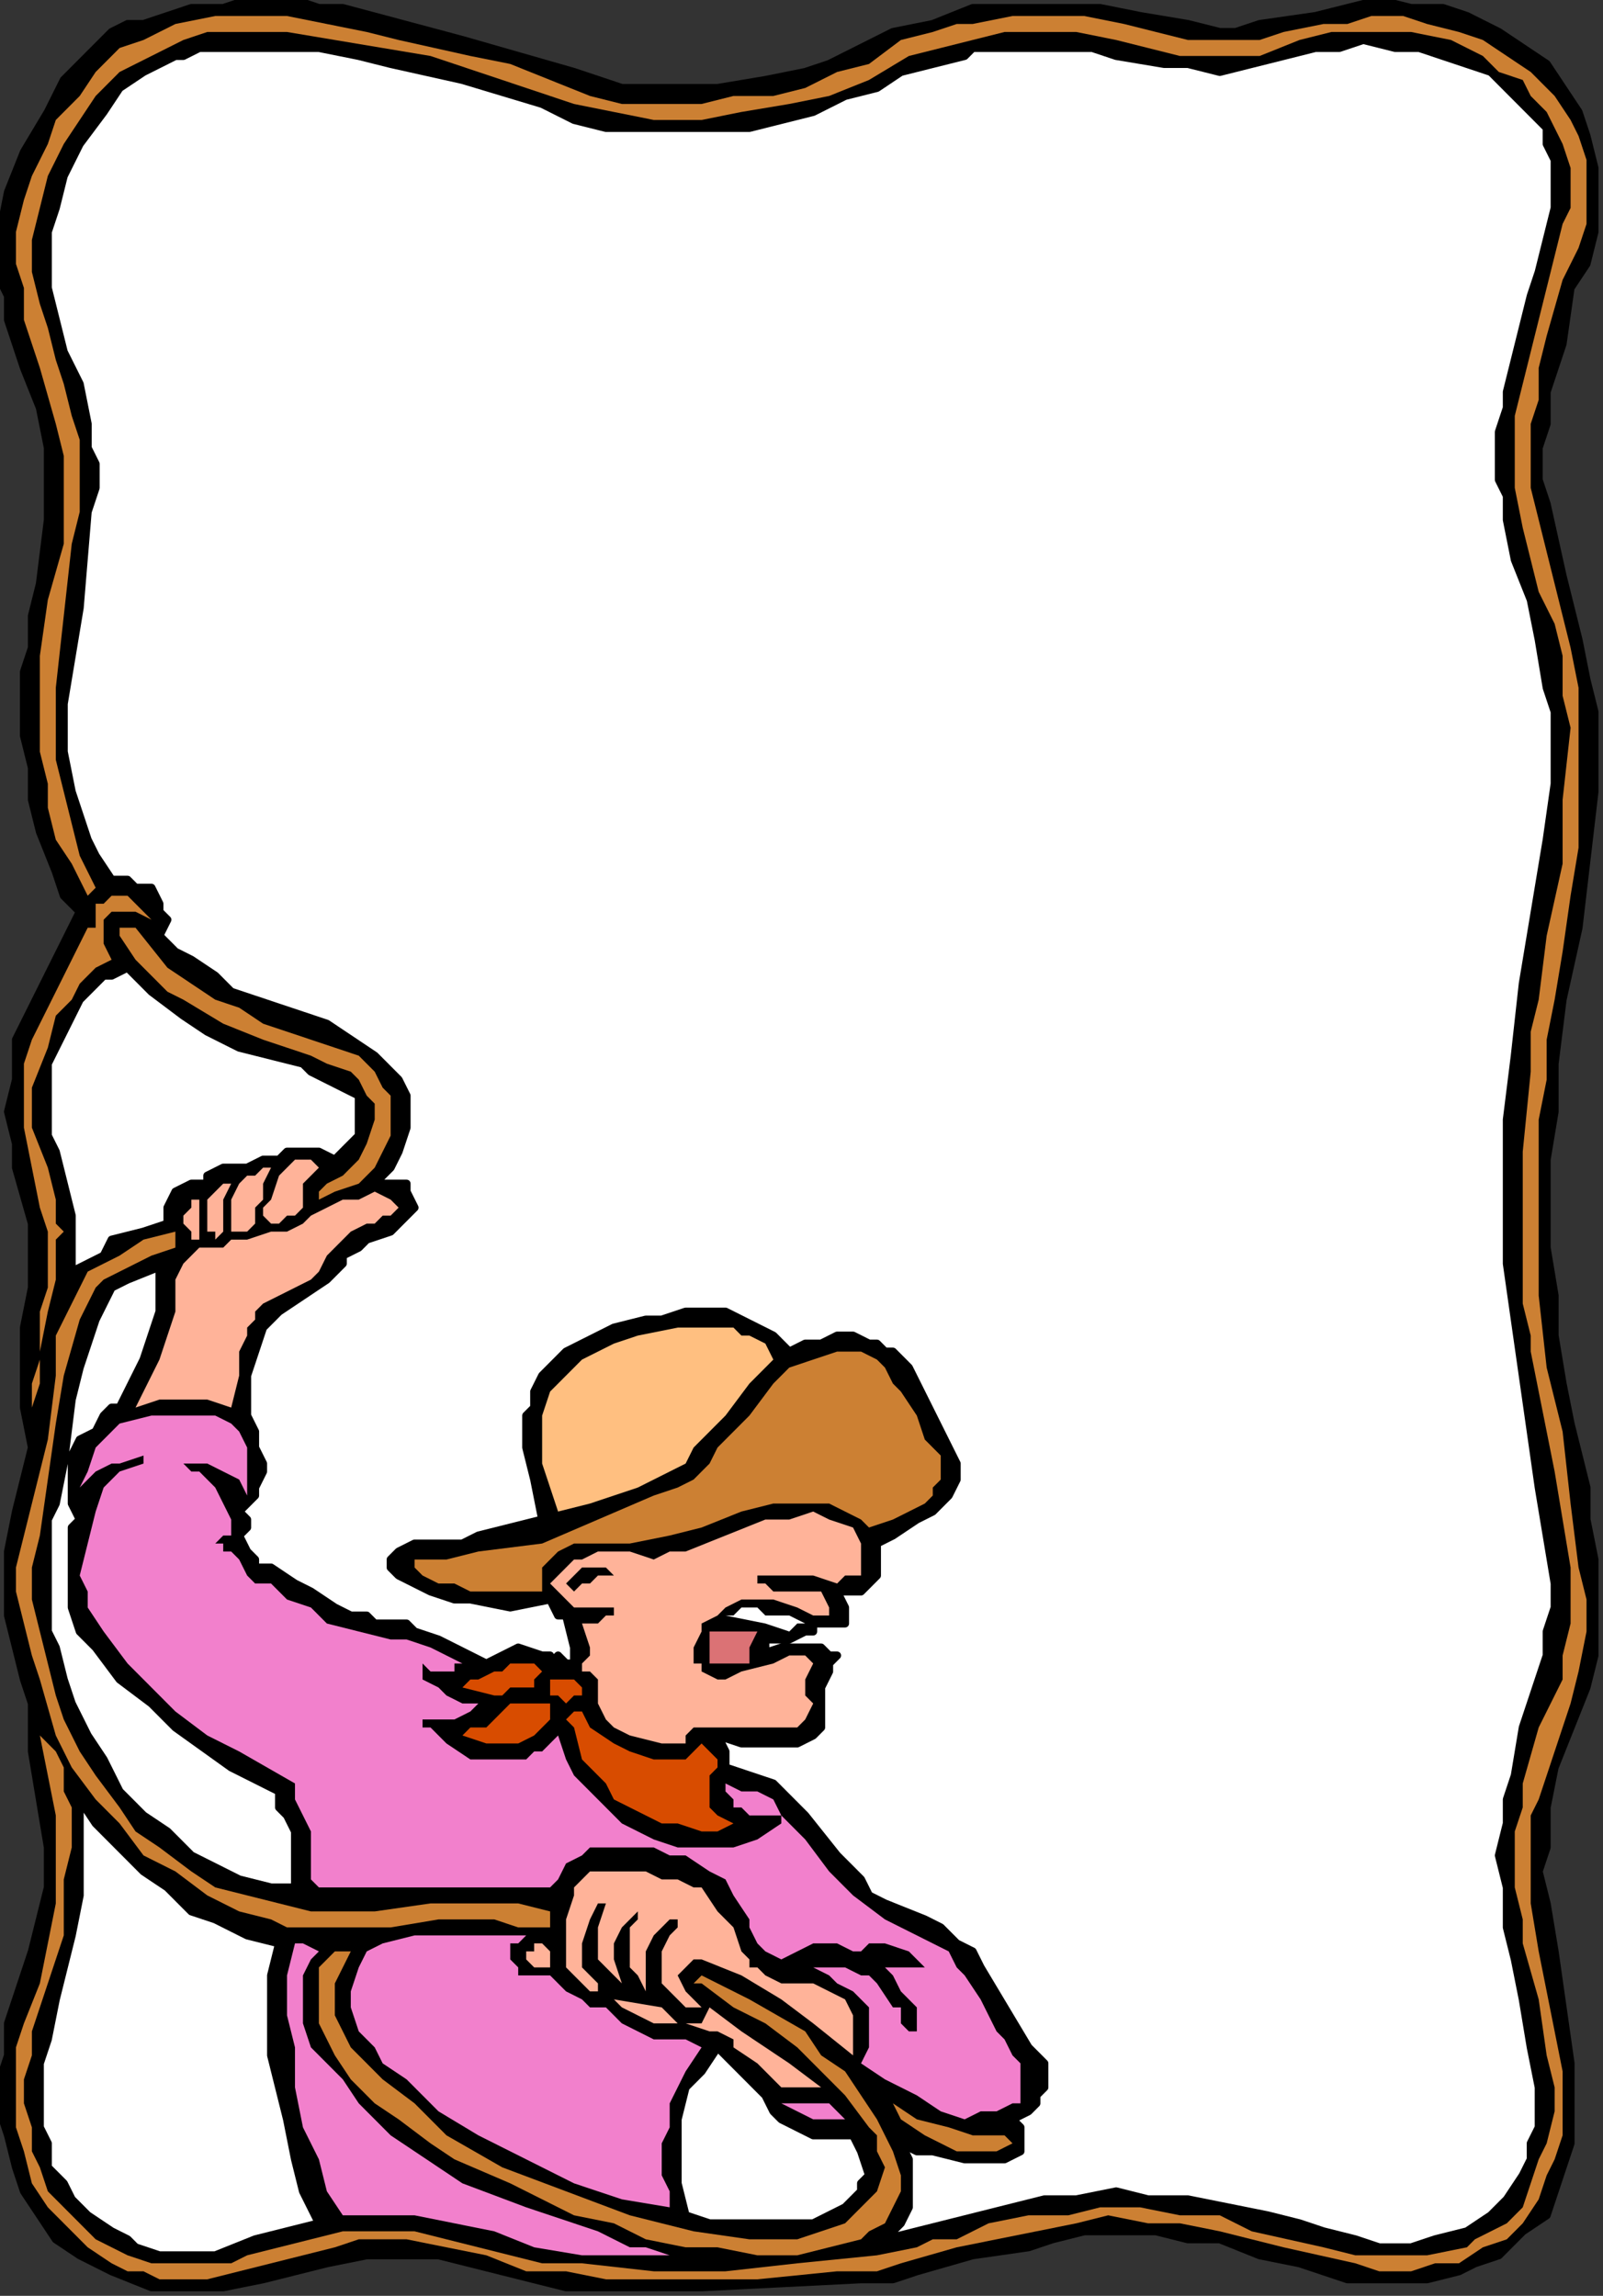 <?xml version="1.0" encoding="UTF-8" standalone="no"?>
<svg
   xmlns:dc="http://purl.org/dc/elements/1.1/"
   xmlns:cc="http://creativecommons.org/ns#"
   xmlns:rdf="http://www.w3.org/1999/02/22-rdf-syntax-ns#"
   xmlns:svg="http://www.w3.org/2000/svg"
   xmlns="http://www.w3.org/2000/svg"
   xmlns:sodipodi="http://sodipodi.sourceforge.net/DTD/sodipodi-0.dtd"
   xmlns:inkscape="http://www.inkscape.org/namespaces/inkscape"
   version="1.0"
   width="53.093mm"
   height="76.024mm"
   id="svg88"
   sodipodi:docname="CS000545.WMF">
  <rect width="100%" height="100%" fill="#333333" stroke="none"/>
  <sodipodi:namedview
     pagecolor="#ffffff"
     bordercolor="#666666"
     borderopacity="1"
     objecttolerance="10"
     gridtolerance="10"
     guidetolerance="10"
     inkscape:pageopacity="0"
     inkscape:pageshadow="2"
     inkscape:window-width="640"
     inkscape:window-height="480"
     id="namedview90" />
  <defs
     id="defs6">
    <clipPath
       clipPathUnits="userSpaceOnUse"
       id="clipWmfPath1">
      <path
         d="M 0,0 L 200.6,0 L 200.6,287.267 L 0,287.267 z"
         id="path2" />
    </clipPath>
    <pattern
       id="WMFhbasepattern"
       patternUnits="userSpaceOnUse"
       width="6"
       height="6"
       x="0"
       y="0" />
  </defs>
  <path
     style="fill:#000000;fill-rule:nonzero;fill-opacity:1;stroke:none;"
     clip-path="url(#clipWmfPath1)"
     d="  M 152.696,4.004   L 154.692,4.004   L 157.686,3.003   L 164.672,2.002   L 168.664,1.001   L 172.656,0   L 176.648,1.001   L 178.644,1.001   L 180.64,1.001   L 183.634,2.002   L 187.626,4.004   L 190.62,6.006   L 193.614,8.007   L 195.61,11.01   L 197.606,14.013   L 198.604,17.016   L 199.602,21.02   L 199.602,25.023   L 199.602,29.027   L 198.604,33.031   L 196.608,36.033   L 195.61,43.04   L 193.614,49.046   L 193.614,53.049   L 192.616,56.052   L 192.616,60.056   L 193.614,63.059   L 195.61,72.067   L 197.606,80.074   L 198.604,85.079   L 199.602,89.083   L 199.602,94.087   L 199.602,99.092   L 197.606,116.108   L 195.61,125.116   L 194.612,133.124   L 194.612,139.129   L 193.614,145.135   L 193.614,150.139   L 193.614,156.145   L 194.612,162.151   L 194.612,167.155   L 195.61,173.161   L 196.608,178.165   L 198.604,186.173   L 198.604,190.177   L 199.602,195.181   L 199.602,199.185   L 199.602,203.189   L 199.602,207.192   L 198.604,211.196   L 194.612,221.205   L 193.614,226.21   L 193.614,228.212   L 193.614,231.215   L 192.616,234.217   L 193.614,238.221   L 194.612,244.227   L 195.61,251.233   L 196.608,258.24   L 196.608,261.243   L 196.608,265.246   L 196.608,268.249   L 195.61,271.252   L 194.612,274.255   L 193.614,277.257   L 190.62,279.259   L 187.626,282.262   L 184.632,283.263   L 182.636,284.264   L 178.644,285.265   L 175.65,285.265   L 172.656,285.265   L 168.664,285.265   L 165.67,284.264   L 162.676,283.263   L 157.686,282.262   L 152.696,280.26   L 148.703,280.26   L 144.711,279.259   L 139.721,279.259   L 135.729,279.259   L 131.737,280.26   L 128.743,281.261   L 121.757,282.262   L 114.771,284.264   L 111.777,285.265   L 107.785,285.265   L 87.825,286.266   L 79.841,286.266   L 70.859,286.266   L 66.867,285.265   L 62.875,284.264   L 58.883,283.263   L 54.891,282.262   L 52.895,282.262   L 49.9,282.262   L 45.908,282.262   L 40.918,283.263   L 36.926,284.264   L 32.934,285.265   L 27.944,286.266   L 23.952,286.266   L 21.956,286.266   L 18.962,286.266   L 13.972,284.264   L 11.976,283.263   L 9.98,282.262   L 6.986,280.26   L 4.99,277.257   L 2.994,274.255   L 1.996,271.252   L 0.998,267.248   L 0,264.245   L 0,260.242   L 0.998,257.239   L 0.998,253.235   L 1.996,250.232   L 3.992,244.227   L 4.99,240.223   L 5.988,236.219   L 5.988,231.215   L 4.99,225.209   L 3.992,219.203   L 3.992,213.198   L 2.994,210.195   L 1.996,206.191   L 0.998,202.188   L 0.998,199.185   L 0.998,196.182   L 0.998,194.18   L 1.996,189.176   L 2.994,185.172   L 3.992,181.168   L 2.994,176.164   L 2.994,171.159   L 2.994,166.154   L 3.992,161.15   L 3.992,157.146   L 3.992,153.142   L 1.996,146.136   L 1.996,143.133   L 0.998,139.129   L 1.996,135.125   L 1.996,132.123   L 1.996,130.121   L 2.994,128.119   L 3.992,126.117   L 5.988,122.113   L 7.984,118.11   L 8.982,116.108   L 9.98,114.106   L 7.984,112.104   L 6.986,109.101   L 4.99,104.097   L 3.992,100.093   L 3.992,96.089   L 2.994,92.085   L 2.994,88.082   L 2.994,84.078   L 3.992,81.075   L 3.992,77.072   L 4.99,73.068   L 5.988,65.06   L 5.988,60.056   L 5.988,59.055   L 5.988,56.052   L 4.99,51.047   L 2.994,46.043   L 0.998,40.037   L 0.998,37.034   L 0,35.033   L 0,32.03   L 0,29.027   L 0.998,24.022   L 2.994,19.018   L 5.988,14.013   L 7.984,10.009   L 10.978,7.007   L 13.972,4.004   L 15.968,3.003   L 17.964,3.003   L 20.958,2.002   L 23.952,1.001   L 27.944,1.001   L 30.938,0   L 36.926,0   L 39.92,1.001   L 42.914,1.001   L 57.885,5.005   L 64.871,7.007   L 71.857,9.008   L 74.851,10.009   L 77.845,11.01   L 80.839,11.01   L 83.833,11.01   L 89.821,11.01   L 95.809,10.009   L 100.799,9.008   L 103.793,8.007   L 107.785,6.006   L 111.777,4.004   L 116.767,3.003   L 121.757,1.001   L 124.751,1.001   L 126.747,1.001   L 129.741,1.001   L 132.735,1.001   L 137.725,1.001   L 142.715,2.002   L 148.703,3.003   L 152.696,4.004  z "
     id="path8" />
  <path
     style="fill:none;stroke:#000000;stroke-width:0.998px;stroke-linecap:round;stroke-linejoin:round;stroke-miterlimit:4;stroke-dasharray:none;stroke-opacity:1;"
     clip-path="url(#clipWmfPath1)"
     d="  M 152.696,4.004   L 154.692,4.004   L 157.686,3.003   L 164.672,2.002   L 168.664,1.001   L 172.656,0   L 176.648,1.001   L 178.644,1.001   L 180.64,1.001   L 183.634,2.002   L 187.626,4.004   L 190.62,6.006   L 193.614,8.007   L 195.61,11.01   L 197.606,14.013   L 198.604,17.016   L 199.602,21.02   L 199.602,25.023   L 199.602,29.027   L 198.604,33.031   L 196.608,36.033   L 195.61,43.04   L 193.614,49.046   L 193.614,53.049   L 192.616,56.052   L 192.616,60.056   L 193.614,63.059   L 195.61,72.067   L 197.606,80.074   L 198.604,85.079   L 199.602,89.083   L 199.602,94.087   L 199.602,99.092   L 197.606,116.108   L 195.61,125.116   L 194.612,133.124   L 194.612,139.129   L 193.614,145.135   L 193.614,150.139   L 193.614,156.145   L 194.612,162.151   L 194.612,167.155   L 195.61,173.161   L 196.608,178.165   L 198.604,186.173   L 198.604,190.177   L 199.602,195.181   L 199.602,199.185   L 199.602,203.189   L 199.602,207.192   L 198.604,211.196   L 194.612,221.205   L 193.614,226.21   L 193.614,228.212   L 193.614,231.215   L 192.616,234.217   L 193.614,238.221   L 194.612,244.227   L 195.61,251.233   L 196.608,258.24   L 196.608,261.243   L 196.608,265.246   L 196.608,268.249   L 195.61,271.252   L 194.612,274.255   L 193.614,277.257   L 190.62,279.259   L 187.626,282.262   L 184.632,283.263   L 182.636,284.264   L 178.644,285.265   L 175.65,285.265   L 172.656,285.265   L 168.664,285.265   L 165.67,284.264   L 162.676,283.263   L 157.686,282.262   L 152.696,280.26   L 148.703,280.26   L 144.711,279.259   L 139.721,279.259   L 135.729,279.259   L 131.737,280.26   L 128.743,281.261   L 121.757,282.262   L 114.771,284.264   L 111.777,285.265   L 107.785,285.265   L 87.825,286.266   L 79.841,286.266   L 70.859,286.266   L 66.867,285.265   L 62.875,284.264   L 58.883,283.263   L 54.891,282.262   L 52.895,282.262   L 49.9,282.262   L 45.908,282.262   L 40.918,283.263   L 36.926,284.264   L 32.934,285.265   L 27.944,286.266   L 23.952,286.266   L 21.956,286.266   L 18.962,286.266   L 13.972,284.264   L 11.976,283.263   L 9.98,282.262   L 6.986,280.26   L 4.99,277.257   L 2.994,274.255   L 1.996,271.252   L 0.998,267.248   L 0,264.245   L 0,260.242   L 0.998,257.239   L 0.998,253.235   L 1.996,250.232   L 3.992,244.227   L 4.99,240.223   L 5.988,236.219   L 5.988,231.215   L 4.99,225.209   L 3.992,219.203   L 3.992,213.198   L 2.994,210.195   L 1.996,206.191   L 0.998,202.188   L 0.998,199.185   L 0.998,196.182   L 0.998,194.18   L 1.996,189.176   L 2.994,185.172   L 3.992,181.168   L 2.994,176.164   L 2.994,171.159   L 2.994,166.154   L 3.992,161.15   L 3.992,157.146   L 3.992,153.142   L 1.996,146.136   L 1.996,143.133   L 0.998,139.129   L 1.996,135.125   L 1.996,132.123   L 1.996,130.121   L 2.994,128.119   L 3.992,126.117   L 5.988,122.113   L 7.984,118.11   L 8.982,116.108   L 9.98,114.106   L 7.984,112.104   L 6.986,109.101   L 4.99,104.097   L 3.992,100.093   L 3.992,96.089   L 2.994,92.085   L 2.994,88.082   L 2.994,84.078   L 3.992,81.075   L 3.992,77.072   L 4.99,73.068   L 5.988,65.06   L 5.988,60.056   L 5.988,59.055   L 5.988,56.052   L 4.99,51.047   L 2.994,46.043   L 0.998,40.037   L 0.998,37.034   L 0,35.033   L 0,32.03   L 0,29.027   L 0.998,24.022   L 2.994,19.018   L 5.988,14.013   L 7.984,10.009   L 10.978,7.007   L 13.972,4.004   L 15.968,3.003   L 17.964,3.003   L 20.958,2.002   L 23.952,1.001   L 27.944,1.001   L 30.938,0   L 36.926,0   L 39.92,1.001   L 42.914,1.001   L 57.885,5.005   L 64.871,7.007   L 71.857,9.008   L 74.851,10.009   L 77.845,11.01   L 80.839,11.01   L 83.833,11.01   L 89.821,11.01   L 95.809,10.009   L 100.799,9.008   L 103.793,8.007   L 107.785,6.006   L 111.777,4.004   L 116.767,3.003   L 121.757,1.001   L 124.751,1.001   L 126.747,1.001   L 129.741,1.001   L 132.735,1.001   L 137.725,1.001   L 142.715,2.002   L 148.703,3.003   L 152.696,4.004  z "
     id="path10" />
  <path
     style="fill:#cc8033;fill-rule:nonzero;fill-opacity:1;stroke:none;"
     clip-path="url(#clipWmfPath1)"
     d="  M 77.845,13.012   L 82.835,13.012   L 87.825,13.012   L 91.817,12.011   L 96.807,12.011   L 100.799,11.01   L 104.791,9.008   L 108.783,8.007   L 112.775,5.005   L 116.767,4.004   L 119.761,3.003   L 121.757,3.003   L 126.747,2.002   L 130.739,2.002   L 135.729,2.002   L 140.719,3.003   L 144.711,4.004   L 148.703,5.005   L 151.698,5.005   L 154.692,5.005   L 157.686,5.005   L 160.68,4.004   L 165.67,3.003   L 168.664,3.003   L 171.658,2.002   L 175.65,2.002   L 178.644,3.003   L 182.636,4.004   L 185.63,5.005   L 188.624,7.007   L 191.618,9.008   L 194.612,12.011   L 196.608,15.014   L 197.606,17.016   L 198.604,20.019   L 198.604,23.021   L 198.604,25.023   L 198.604,28.026   L 197.606,31.029   L 196.608,33.031   L 195.61,35.033   L 193.614,42.039   L 192.616,46.043   L 192.616,50.046   L 191.618,53.049   L 191.618,57.053   L 191.618,61.057   L 192.616,65.06   L 194.612,73.068   L 196.608,81.075   L 197.606,86.08   L 197.606,90.084   L 197.606,95.088   L 197.606,99.092   L 197.606,106.098   L 196.608,112.104   L 195.61,119.111   L 194.612,125.116   L 193.614,130.121   L 193.614,135.125   L 192.616,140.13   L 192.616,145.135   L 192.616,153.142   L 192.616,162.151   L 193.614,171.159   L 195.61,179.166   L 196.608,188.175   L 197.606,196.182   L 198.604,200.186   L 198.604,204.19   L 197.606,209.194   L 196.608,213.198   L 193.614,222.206   L 192.616,225.209   L 191.618,227.211   L 191.618,229.213   L 191.618,233.216   L 191.618,236.219   L 191.618,238.221   L 192.616,244.227   L 194.612,254.236   L 195.61,259.241   L 195.61,262.243   L 195.61,265.246   L 195.61,267.248   L 194.612,270.251   L 193.614,272.253   L 192.616,275.256   L 190.62,278.258   L 188.624,280.26   L 185.63,281.261   L 182.636,283.263   L 179.642,283.263   L 176.648,284.264   L 172.656,284.264   L 169.662,283.263   L 160.68,281.261   L 152.696,279.259   L 147.705,278.258   L 143.713,278.258   L 138.723,277.257   L 134.731,278.258   L 119.761,281.261   L 112.775,283.263   L 109.781,284.264   L 108.783,284.264   L 104.791,284.264   L 94.811,285.265   L 84.831,285.265   L 75.849,285.265   L 70.859,284.264   L 65.869,284.264   L 60.879,282.262   L 55.889,281.261   L 50.899,280.26   L 47.904,280.26   L 46.906,280.26   L 44.91,280.26   L 41.916,281.261   L 37.924,282.262   L 29.94,284.264   L 25.948,285.265   L 21.956,285.265   L 19.96,285.265   L 17.964,284.264   L 15.968,284.264   L 13.972,283.263   L 10.978,281.261   L 7.984,278.258   L 5.988,276.256   L 3.992,273.254   L 2.994,269.25   L 1.996,266.247   L 1.996,262.243   L 1.996,259.241   L 1.996,256.238   L 2.994,253.235   L 4.99,248.23   L 5.988,243.226   L 6.986,238.221   L 6.986,233.216   L 6.986,227.211   L 5.988,222.206   L 4.99,217.202   L 6.986,219.203   L 7.984,221.205   L 7.984,224.208   L 8.982,226.21   L 8.982,231.215   L 7.984,235.218   L 7.984,238.221   L 7.984,242.225   L 5.988,248.23   L 3.992,254.236   L 3.992,257.239   L 2.994,260.242   L 2.994,263.244   L 3.992,266.247   L 3.992,269.25   L 4.99,271.252   L 5.988,274.255   L 7.984,276.256   L 9.98,278.258   L 11.976,280.26   L 13.972,281.261   L 15.968,282.262   L 18.962,283.263   L 20.958,283.263   L 25.948,283.263   L 28.942,283.263   L 30.938,282.262   L 34.93,281.261   L 38.922,280.26   L 42.914,279.259   L 46.906,279.259   L 51.897,279.259   L 55.889,280.26   L 59.881,281.261   L 63.873,282.262   L 67.865,283.263   L 72.855,283.263   L 81.837,284.264   L 90.819,284.264   L 99.801,283.263   L 109.781,282.262   L 114.771,281.261   L 116.767,280.26   L 119.761,280.26   L 123.753,278.258   L 128.743,277.257   L 133.733,277.257   L 137.725,276.256   L 142.715,276.256   L 147.705,277.257   L 152.696,277.257   L 156.688,279.259   L 165.67,281.261   L 169.662,282.262   L 171.658,282.262   L 174.652,282.262   L 178.644,282.262   L 183.634,281.261   L 184.632,280.26   L 186.628,279.259   L 188.624,278.258   L 190.62,276.256   L 191.618,273.254   L 192.616,270.251   L 193.614,268.249   L 194.612,264.245   L 194.612,261.243   L 193.614,257.239   L 192.616,250.232   L 190.62,243.226   L 190.62,240.223   L 189.622,236.219   L 189.622,233.216   L 189.622,229.213   L 190.62,226.21   L 190.62,223.207   L 192.616,216.201   L 195.61,210.195   L 195.61,207.192   L 196.608,203.189   L 196.608,200.186   L 196.608,196.182   L 195.61,190.177   L 194.612,184.171   L 192.616,174.162   L 191.618,169.157   L 191.618,167.155   L 190.62,163.151   L 190.62,154.143   L 190.62,144.134   L 191.618,134.125   L 191.618,129.12   L 192.616,125.116   L 193.614,117.109   L 195.61,108.1   L 195.61,100.093   L 196.608,91.085   L 195.61,87.081   L 195.61,82.076   L 194.612,78.072   L 192.616,74.069   L 191.618,70.065   L 190.62,66.061   L 189.622,61.057   L 189.622,59.055   L 189.622,57.053   L 189.622,52.048   L 190.62,48.045   L 192.616,40.037   L 194.612,32.03   L 195.61,28.026   L 196.608,26.024   L 196.608,24.022   L 196.608,21.02   L 195.61,18.017   L 194.612,16.015   L 193.614,14.013   L 191.618,12.011   L 190.62,10.009   L 187.626,9.008   L 185.63,7.007   L 183.634,6.006   L 181.638,5.005   L 176.648,4.004   L 171.658,4.004   L 166.668,4.004   L 162.676,5.005   L 157.686,7.007   L 155.69,7.007   L 152.696,7.007   L 150.7,7.007   L 147.705,7.007   L 143.713,6.006   L 139.721,5.005   L 134.731,4.004   L 130.739,4.004   L 125.749,4.004   L 121.757,5.005   L 117.765,6.006   L 113.773,7.007   L 108.783,10.009   L 103.793,12.011   L 98.803,13.012   L 92.815,14.013   L 87.825,15.014   L 81.837,15.014   L 76.847,14.013   L 71.857,13.012   L 59.881,9.008   L 53.893,7.007   L 47.904,6.006   L 41.916,5.005   L 35.928,4.004   L 31.936,4.004   L 28.942,4.004   L 25.948,4.004   L 22.954,5.005   L 20.958,6.006   L 18.962,7.007   L 14.97,9.008   L 11.976,12.011   L 9.98,15.014   L 7.984,18.017   L 5.988,22.02   L 4.99,26.024   L 3.992,30.028   L 3.992,34.032   L 4.99,38.035   L 5.988,41.038   L 6.986,45.042   L 7.984,48.045   L 8.982,52.048   L 9.98,55.051   L 9.98,59.055   L 9.98,64.059   L 8.982,68.063   L 7.984,77.072   L 6.986,86.08   L 6.986,90.084   L 6.986,92.085   L 6.986,95.088   L 7.984,99.092   L 8.982,103.096   L 9.98,107.099   L 11.976,111.103   L 10.978,112.104   L 8.982,108.1   L 6.986,105.098   L 5.988,101.094   L 5.988,98.091   L 4.99,94.087   L 4.99,90.084   L 4.99,86.08   L 4.99,82.076   L 5.988,75.07   L 7.984,68.063   L 7.984,64.059   L 7.984,60.056   L 7.984,57.053   L 6.986,53.049   L 4.99,46.043   L 2.994,40.037   L 2.994,36.033   L 1.996,33.031   L 1.996,29.027   L 2.994,25.023   L 3.992,22.02   L 5.988,18.017   L 6.986,15.014   L 9.98,12.011   L 11.976,9.008   L 14.97,6.006   L 17.964,5.005   L 21.956,3.003   L 26.946,2.002   L 31.936,2.002   L 35.928,2.002   L 40.918,3.003   L 45.908,4.004   L 49.9,5.005   L 58.883,7.007   L 63.873,8.007   L 68.863,10.009   L 73.853,12.011   L 77.845,13.012  z "
     id="path12" />
  <path
     style="fill:#ffffff;fill-rule:nonzero;fill-opacity:1;stroke:none;"
     clip-path="url(#clipWmfPath1)"
     d="  M 101.797,14.013   L 105.789,12.011   L 109.781,11.01   L 112.775,9.008   L 116.767,8.007   L 120.759,7.007   L 121.757,6.006   L 123.753,6.006   L 126.747,6.006   L 128.743,6.006   L 133.733,6.006   L 136.727,6.006   L 139.721,7.007   L 145.709,8.007   L 148.703,8.007   L 152.696,9.008   L 156.688,8.007   L 160.68,7.007   L 164.672,6.006   L 167.666,6.006   L 170.66,5.005   L 174.652,6.006   L 177.646,6.006   L 180.64,7.007   L 183.634,8.007   L 186.628,9.008   L 189.622,12.011   L 191.618,14.013   L 193.614,16.015   L 193.614,18.017   L 194.612,20.019   L 194.612,22.02   L 194.612,26.024   L 193.614,30.028   L 192.616,34.032   L 191.618,37.034   L 189.622,45.042   L 188.624,49.046   L 188.624,51.047   L 187.626,54.05   L 187.626,57.053   L 187.626,60.056   L 188.624,62.058   L 188.624,65.06   L 189.622,70.065   L 191.618,75.07   L 192.616,80.074   L 193.614,86.08   L 194.612,89.083   L 194.612,92.085   L 194.612,95.088   L 194.612,98.091   L 193.614,105.098   L 192.616,111.103   L 190.62,123.114   L 189.622,132.123   L 188.624,140.13   L 188.624,148.138   L 188.624,158.147   L 189.622,165.153   L 190.62,172.16   L 191.618,179.166   L 192.616,186.173   L 193.614,192.178   L 194.612,198.184   L 194.612,201.187   L 193.614,204.19   L 193.614,207.192   L 192.616,210.195   L 190.62,216.201   L 189.622,222.206   L 188.624,225.209   L 188.624,228.212   L 187.626,232.216   L 188.624,236.219   L 188.624,241.224   L 189.622,245.228   L 190.62,250.232   L 191.618,256.238   L 192.616,261.243   L 192.616,263.244   L 192.616,266.247   L 191.618,268.249   L 191.618,270.251   L 190.62,272.253   L 188.624,275.256   L 186.628,277.257   L 183.634,279.259   L 179.642,280.26   L 176.648,281.261   L 172.656,281.261   L 169.662,280.26   L 165.67,279.259   L 162.676,278.258   L 158.684,277.257   L 153.694,276.256   L 148.703,275.256   L 143.713,275.256   L 139.721,274.255   L 134.731,275.256   L 130.739,275.256   L 126.747,276.256   L 118.763,278.258   L 110.779,280.26   L 111.777,279.259   L 112.775,278.258   L 113.773,276.256   L 113.773,275.256   L 113.773,273.254   L 113.773,271.252   L 113.773,270.251   L 112.775,268.249   L 114.771,269.25   L 116.767,269.25   L 120.759,270.251   L 122.755,270.251   L 124.751,270.251   L 125.749,270.251   L 127.745,269.25   L 127.745,268.249   L 127.745,268.249   L 127.745,267.248   L 127.745,266.247   L 126.747,265.246   L 128.743,264.245   L 129.741,263.244   L 129.741,262.243   L 130.739,261.243   L 130.739,260.242   L 130.739,258.24   L 129.741,257.239   L 128.743,256.238   L 125.749,251.233   L 122.755,246.229   L 121.757,244.227   L 119.761,243.226   L 117.765,241.224   L 115.769,240.223   L 110.779,238.221   L 108.783,237.22   L 107.785,235.218   L 104.791,232.216   L 100.799,227.211   L 98.803,225.209   L 96.807,223.207   L 93.813,222.206   L 90.819,221.205   L 90.819,220.204   L 90.819,219.203   L 89.821,217.202   L 92.815,218.203   L 96.807,218.203   L 97.805,218.203   L 99.801,218.203   L 101.797,217.202   L 102.795,216.201   L 102.795,215.2   L 102.795,215.2   L 102.795,213.198   L 102.795,211.196   L 103.793,209.194   L 103.793,208.193   L 104.791,207.192   L 104.791,207.192   L 103.793,207.192   L 102.795,206.191   L 101.797,206.191   L 99.801,206.191   L 97.805,206.191   L 94.811,207.192   L 95.809,206.191   L 95.809,205.19   L 98.803,205.19   L 100.799,204.19   L 101.797,204.19   L 101.797,204.19   L 101.797,203.189   L 102.795,203.189   L 104.791,203.189   L 105.789,203.189   L 105.789,202.188   L 105.789,201.187   L 104.791,199.185   L 106.787,199.185   L 107.785,199.185   L 108.783,198.184   L 109.781,197.183   L 109.781,196.182   L 109.781,195.181   L 109.781,193.179   L 111.777,192.178   L 114.771,190.177   L 116.767,189.176   L 117.765,188.175   L 118.763,187.174   L 119.761,185.172   L 119.761,184.171   L 119.761,183.17   L 118.763,181.168   L 116.767,177.164   L 114.771,173.161   L 113.773,171.159   L 111.777,169.157   L 110.779,169.157   L 109.781,168.156   L 108.783,168.156   L 106.787,167.155   L 104.791,167.155   L 102.795,168.156   L 100.799,168.156   L 98.803,169.157   L 96.807,167.155   L 94.811,166.154   L 92.815,165.153   L 90.819,164.152   L 87.825,164.152   L 85.829,164.152   L 82.835,165.153   L 80.839,165.153   L 76.847,166.154   L 72.855,168.156   L 70.859,169.157   L 69.861,170.158   L 67.865,172.16   L 66.867,174.162   L 66.867,176.164   L 65.869,177.164   L 65.869,179.166   L 65.869,181.168   L 66.867,185.172   L 67.865,190.177   L 63.873,191.177   L 59.881,192.178   L 57.885,193.179   L 54.891,193.179   L 51.897,193.179   L 49.9,194.18   L 49.9,194.18   L 48.902,195.181   L 48.902,196.182   L 49.9,197.183   L 51.897,198.184   L 53.893,199.185   L 56.887,200.186   L 58.883,200.186   L 63.873,201.187   L 68.863,200.186   L 69.861,202.188   L 69.861,202.188   L 70.859,202.188   L 71.857,206.191   L 71.857,207.192   L 71.857,207.192   L 71.857,208.193   L 70.859,208.193   L 69.861,207.192   L 68.863,208.193   L 68.863,207.192   L 67.865,207.192   L 64.871,206.191   L 62.875,207.192   L 60.879,208.193   L 54.891,205.19   L 51.897,204.19   L 50.899,203.189   L 50.899,203.189   L 48.902,203.189   L 46.906,203.189   L 45.908,202.188   L 43.912,202.188   L 41.916,201.187   L 38.922,199.185   L 36.926,198.184   L 33.932,196.182   L 31.936,196.182   L 31.936,195.181   L 30.938,194.18   L 29.94,192.178   L 30.938,191.177   L 30.938,190.177   L 29.94,189.176   L 30.938,188.175   L 31.936,187.174   L 31.936,186.173   L 32.934,184.171   L 32.934,183.17   L 31.936,181.168   L 31.936,179.166   L 30.938,177.164   L 30.938,175.163   L 30.938,172.16   L 31.936,169.157   L 32.934,166.154   L 33.932,165.153   L 34.93,164.152   L 37.924,162.151   L 40.918,160.149   L 41.916,159.148   L 42.914,158.147   L 42.914,157.146   L 44.91,156.145   L 45.908,155.144   L 48.902,154.143   L 49.9,153.142   L 50.899,152.141   L 51.897,151.14   L 50.899,149.138   L 50.899,148.138   L 49.9,148.138   L 46.906,148.138   L 48.902,146.136   L 49.9,144.134   L 50.899,141.131   L 50.899,139.129   L 50.899,137.127   L 49.9,135.125   L 48.902,134.125   L 47.904,133.124   L 46.906,132.123   L 43.912,130.121   L 40.918,128.119   L 34.93,126.117   L 31.936,125.116   L 28.942,124.115   L 26.946,122.113   L 23.952,120.112   L 21.956,119.111   L 19.96,117.109   L 20.958,115.107   L 19.96,114.106   L 19.96,113.105   L 18.962,111.103   L 16.966,111.103   L 15.968,110.102   L 13.972,110.102   L 11.976,107.099   L 10.978,105.098   L 9.98,102.095   L 8.982,99.092   L 7.984,94.087   L 7.984,88.082   L 8.982,82.076   L 9.98,76.071   L 10.978,64.059   L 11.976,61.057   L 11.976,58.054   L 10.978,56.052   L 10.978,53.049   L 9.98,48.045   L 7.984,44.041   L 6.986,40.037   L 5.988,36.033   L 5.988,34.032   L 5.988,31.029   L 5.988,29.027   L 6.986,26.024   L 7.984,22.02   L 9.98,18.017   L 12.974,14.013   L 14.97,11.01   L 17.964,9.008   L 21.956,7.007   L 22.954,7.007   L 24.95,6.006   L 26.946,6.006   L 28.942,6.006   L 34.93,6.006   L 39.92,6.006   L 44.91,7.007   L 48.902,8.007   L 57.885,10.009   L 67.865,13.012   L 71.857,15.014   L 75.849,16.015   L 79.841,16.015   L 84.831,16.015   L 88.823,16.015   L 93.813,16.015   L 97.805,15.014   L 101.797,14.013  z "
     id="path14" />
  <path
     style="fill:none;stroke:#000000;stroke-width:0.998px;stroke-linecap:round;stroke-linejoin:round;stroke-miterlimit:4;stroke-dasharray:none;stroke-opacity:1;"
     clip-path="url(#clipWmfPath1)"
     d="  M 101.797,14.013   L 105.789,12.011   L 109.781,11.01   L 112.775,9.008   L 116.767,8.007   L 120.759,7.007   L 121.757,6.006   L 123.753,6.006   L 126.747,6.006   L 128.743,6.006   L 133.733,6.006   L 136.727,6.006   L 139.721,7.007   L 145.709,8.007   L 148.703,8.007   L 152.696,9.008   L 156.688,8.007   L 160.68,7.007   L 164.672,6.006   L 167.666,6.006   L 170.66,5.005   L 174.652,6.006   L 177.646,6.006   L 180.64,7.007   L 183.634,8.007   L 186.628,9.008   L 189.622,12.011   L 191.618,14.013   L 193.614,16.015   L 193.614,18.017   L 194.612,20.019   L 194.612,22.02   L 194.612,26.024   L 193.614,30.028   L 192.616,34.032   L 191.618,37.034   L 189.622,45.042   L 188.624,49.046   L 188.624,51.047   L 187.626,54.05   L 187.626,57.053   L 187.626,60.056   L 188.624,62.058   L 188.624,65.06   L 189.622,70.065   L 191.618,75.07   L 192.616,80.074   L 193.614,86.08   L 194.612,89.083   L 194.612,92.085   L 194.612,95.088   L 194.612,98.091   L 193.614,105.098   L 192.616,111.103   L 190.62,123.114   L 189.622,132.123   L 188.624,140.13   L 188.624,148.138   L 188.624,158.147   L 189.622,165.153   L 190.62,172.16   L 191.618,179.166   L 192.616,186.173   L 193.614,192.178   L 194.612,198.184   L 194.612,201.187   L 193.614,204.19   L 193.614,207.192   L 192.616,210.195   L 190.62,216.201   L 189.622,222.206   L 188.624,225.209   L 188.624,228.212   L 187.626,232.216   L 188.624,236.219   L 188.624,241.224   L 189.622,245.228   L 190.62,250.232   L 191.618,256.238   L 192.616,261.243   L 192.616,263.244   L 192.616,266.247   L 191.618,268.249   L 191.618,270.251   L 190.62,272.253   L 188.624,275.256   L 186.628,277.257   L 183.634,279.259   L 179.642,280.26   L 176.648,281.261   L 172.656,281.261   L 169.662,280.26   L 165.67,279.259   L 162.676,278.258   L 158.684,277.257   L 153.694,276.256   L 148.703,275.256   L 143.713,275.256   L 139.721,274.255   L 134.731,275.256   L 130.739,275.256   L 126.747,276.256   L 118.763,278.258   L 110.779,280.26   L 111.777,279.259   L 112.775,278.258   L 113.773,276.256   L 113.773,275.256   L 113.773,273.254   L 113.773,271.252   L 113.773,270.251   L 112.775,268.249   L 114.771,269.25   L 116.767,269.25   L 120.759,270.251   L 122.755,270.251   L 124.751,270.251   L 125.749,270.251   L 127.745,269.25   L 127.745,268.249   L 127.745,268.249   L 127.745,267.248   L 127.745,266.247   L 126.747,265.246   L 128.743,264.245   L 129.741,263.244   L 129.741,262.243   L 130.739,261.243   L 130.739,260.242   L 130.739,258.24   L 129.741,257.239   L 128.743,256.238   L 125.749,251.233   L 122.755,246.229   L 121.757,244.227   L 119.761,243.226   L 117.765,241.224   L 115.769,240.223   L 110.779,238.221   L 108.783,237.22   L 107.785,235.218   L 104.791,232.216   L 100.799,227.211   L 98.803,225.209   L 96.807,223.207   L 93.813,222.206   L 90.819,221.205   L 90.819,220.204   L 90.819,219.203   L 89.821,217.202   L 92.815,218.203   L 96.807,218.203   L 97.805,218.203   L 99.801,218.203   L 101.797,217.202   L 102.795,216.201   L 102.795,215.2   L 102.795,215.2   L 102.795,213.198   L 102.795,211.196   L 103.793,209.194   L 103.793,208.193   L 104.791,207.192   L 104.791,207.192   L 103.793,207.192   L 102.795,206.191   L 101.797,206.191   L 99.801,206.191   L 97.805,206.191   L 94.811,207.192   L 95.809,206.191   L 95.809,205.19   L 98.803,205.19   L 100.799,204.19   L 101.797,204.19   L 101.797,204.19   L 101.797,203.189   L 102.795,203.189   L 104.791,203.189   L 105.789,203.189   L 105.789,202.188   L 105.789,201.187   L 104.791,199.185   L 106.787,199.185   L 107.785,199.185   L 108.783,198.184   L 109.781,197.183   L 109.781,196.182   L 109.781,195.181   L 109.781,193.179   L 111.777,192.178   L 114.771,190.177   L 116.767,189.176   L 117.765,188.175   L 118.763,187.174   L 119.761,185.172   L 119.761,184.171   L 119.761,183.17   L 118.763,181.168   L 116.767,177.164   L 114.771,173.161   L 113.773,171.159   L 111.777,169.157   L 110.779,169.157   L 109.781,168.156   L 108.783,168.156   L 106.787,167.155   L 104.791,167.155   L 102.795,168.156   L 100.799,168.156   L 98.803,169.157   L 96.807,167.155   L 94.811,166.154   L 92.815,165.153   L 90.819,164.152   L 87.825,164.152   L 85.829,164.152   L 82.835,165.153   L 80.839,165.153   L 76.847,166.154   L 72.855,168.156   L 70.859,169.157   L 69.861,170.158   L 67.865,172.16   L 66.867,174.162   L 66.867,176.164   L 65.869,177.164   L 65.869,179.166   L 65.869,181.168   L 66.867,185.172   L 67.865,190.177   L 63.873,191.177   L 59.881,192.178   L 57.885,193.179   L 54.891,193.179   L 51.897,193.179   L 49.9,194.18   L 49.9,194.18   L 48.902,195.181   L 48.902,196.182   L 49.9,197.183   L 51.897,198.184   L 53.893,199.185   L 56.887,200.186   L 58.883,200.186   L 63.873,201.187   L 68.863,200.186   L 69.861,202.188   L 69.861,202.188   L 70.859,202.188   L 71.857,206.191   L 71.857,207.192   L 71.857,207.192   L 71.857,208.193   L 70.859,208.193   L 69.861,207.192   L 68.863,208.193   L 68.863,207.192   L 67.865,207.192   L 64.871,206.191   L 62.875,207.192   L 60.879,208.193   L 54.891,205.19   L 51.897,204.19   L 50.899,203.189   L 50.899,203.189   L 48.902,203.189   L 46.906,203.189   L 45.908,202.188   L 43.912,202.188   L 41.916,201.187   L 38.922,199.185   L 36.926,198.184   L 33.932,196.182   L 31.936,196.182   L 31.936,195.181   L 30.938,194.18   L 29.94,192.178   L 30.938,191.177   L 30.938,190.177   L 29.94,189.176   L 30.938,188.175   L 31.936,187.174   L 31.936,186.173   L 32.934,184.171   L 32.934,183.17   L 31.936,181.168   L 31.936,179.166   L 30.938,177.164   L 30.938,175.163   L 30.938,172.16   L 31.936,169.157   L 32.934,166.154   L 33.932,165.153   L 34.93,164.152   L 37.924,162.151   L 40.918,160.149   L 41.916,159.148   L 42.914,158.147   L 42.914,157.146   L 44.91,156.145   L 45.908,155.144   L 48.902,154.143   L 49.9,153.142   L 50.899,152.141   L 51.897,151.14   L 50.899,149.138   L 50.899,148.138   L 49.9,148.138   L 46.906,148.138   L 48.902,146.136   L 49.9,144.134   L 50.899,141.131   L 50.899,139.129   L 50.899,137.127   L 49.9,135.125   L 48.902,134.125   L 47.904,133.124   L 46.906,132.123   L 43.912,130.121   L 40.918,128.119   L 34.93,126.117   L 31.936,125.116   L 28.942,124.115   L 26.946,122.113   L 23.952,120.112   L 21.956,119.111   L 19.96,117.109   L 20.958,115.107   L 19.96,114.106   L 19.96,113.105   L 18.962,111.103   L 16.966,111.103   L 15.968,110.102   L 13.972,110.102   L 11.976,107.099   L 10.978,105.098   L 9.98,102.095   L 8.982,99.092   L 7.984,94.087   L 7.984,88.082   L 8.982,82.076   L 9.98,76.071   L 10.978,64.059   L 11.976,61.057   L 11.976,58.054   L 10.978,56.052   L 10.978,53.049   L 9.98,48.045   L 7.984,44.041   L 6.986,40.037   L 5.988,36.033   L 5.988,34.032   L 5.988,31.029   L 5.988,29.027   L 6.986,26.024   L 7.984,22.02   L 9.98,18.017   L 12.974,14.013   L 14.97,11.01   L 17.964,9.008   L 21.956,7.007   L 22.954,7.007   L 24.95,6.006   L 26.946,6.006   L 28.942,6.006   L 34.93,6.006   L 39.92,6.006   L 44.91,7.007   L 48.902,8.007   L 57.885,10.009   L 67.865,13.012   L 71.857,15.014   L 75.849,16.015   L 79.841,16.015   L 84.831,16.015   L 88.823,16.015   L 93.813,16.015   L 97.805,15.014   L 101.797,14.013  z "
     id="path16" />
  <path
     style="fill:#cc8033;fill-rule:nonzero;fill-opacity:1;stroke:none;"
     clip-path="url(#clipWmfPath1)"
     d="  M 18.962,115.107   L 18.962,115.107   L 16.966,114.106   L 16.966,114.106   L 15.968,114.106   L 14.97,114.106   L 13.972,114.106   L 12.974,115.107   L 12.974,117.109   L 12.974,118.11   L 13.972,120.112   L 11.976,121.112   L 9.98,123.114   L 8.982,125.116   L 6.986,127.118   L 5.988,131.122   L 3.992,136.126   L 3.992,138.128   L 3.992,141.131   L 5.988,146.136   L 6.986,150.139   L 6.986,153.142   L 7.984,154.143   L 6.986,155.144   L 6.986,160.149   L 5.988,164.152   L 4.99,169.157   L 4.99,173.161   L 3.992,176.164   L 3.992,173.161   L 4.99,170.158   L 4.99,164.152   L 5.988,161.15   L 5.988,157.146   L 5.988,154.143   L 4.99,151.14   L 3.992,146.136   L 2.994,141.131   L 2.994,138.128   L 2.994,135.125   L 2.994,133.124   L 3.992,130.121   L 4.99,128.119   L 5.988,126.117   L 7.984,122.113   L 9.98,118.11   L 10.978,116.108   L 11.976,116.108   L 11.976,114.106   L 11.976,113.105   L 12.974,113.105   L 13.972,112.104   L 14.97,112.104   L 15.968,112.104   L 16.966,113.105   L 17.964,114.106   L 18.962,115.107  z "
     id="path18" />
  <path
     style="fill:#cc8033;fill-rule:nonzero;fill-opacity:1;stroke:none;"
     clip-path="url(#clipWmfPath1)"
     d="  M 20.958,121.112   L 23.952,123.114   L 26.946,125.116   L 29.94,126.117   L 32.934,128.119   L 38.922,130.121   L 41.916,131.122   L 44.91,132.123   L 46.906,134.125   L 47.904,136.126   L 48.902,137.127   L 48.902,139.129   L 48.902,142.132   L 47.904,144.134   L 46.906,146.136   L 45.908,147.137   L 44.91,148.138   L 41.916,149.138   L 39.92,150.139   L 39.92,149.138   L 40.918,148.138   L 42.914,147.137   L 44.91,145.135   L 45.908,143.133   L 46.906,140.13   L 46.906,138.128   L 45.908,137.127   L 44.91,135.125   L 43.912,134.125   L 40.918,133.124   L 38.922,132.123   L 35.928,131.122   L 32.934,130.121   L 27.944,128.119   L 22.954,125.116   L 20.958,124.115   L 18.962,122.113   L 16.966,120.112   L 14.97,117.109   L 14.97,116.108   L 15.968,116.108   L 16.966,116.108   L 20.958,121.112  z "
     id="path20" />
  <path
     style="fill:#ffffff;fill-rule:nonzero;fill-opacity:1;stroke:none;"
     clip-path="url(#clipWmfPath1)"
     d="  M 15.968,121.112   L 18.962,124.115   L 22.954,127.118   L 25.948,129.12   L 29.94,131.122   L 33.932,132.123   L 37.924,133.124   L 38.922,134.125   L 40.918,135.125   L 42.914,136.126   L 44.91,137.127   L 44.91,139.129   L 44.91,140.13   L 44.91,142.132   L 42.914,144.134   L 41.916,145.135   L 39.92,144.134   L 37.924,144.134   L 35.928,144.134   L 34.93,145.135   L 33.932,145.135   L 32.934,145.135   L 30.938,146.136   L 29.94,146.136   L 29.94,146.136   L 28.942,146.136   L 27.944,146.136   L 25.948,147.137   L 25.948,148.138   L 24.95,148.138   L 23.952,148.138   L 21.956,149.138   L 20.958,151.14   L 20.958,152.141   L 20.958,153.142   L 17.964,154.143   L 13.972,155.144   L 12.974,157.146   L 10.978,158.147   L 8.982,159.148   L 7.984,161.15   L 8.982,159.148   L 8.982,157.146   L 8.982,152.141   L 7.984,148.138   L 6.986,144.134   L 5.988,142.132   L 5.988,139.129   L 5.988,136.126   L 5.988,133.124   L 6.986,131.122   L 7.984,129.12   L 9.98,125.116   L 11.976,123.114   L 12.974,122.113   L 13.972,122.113   L 15.968,121.112  z "
     id="path22" />
  <path
     style="fill:none;stroke:#000000;stroke-width:0.998px;stroke-linecap:round;stroke-linejoin:round;stroke-miterlimit:4;stroke-dasharray:none;stroke-opacity:1;"
     clip-path="url(#clipWmfPath1)"
     d="  M 15.968,121.112   L 18.962,124.115   L 22.954,127.118   L 25.948,129.12   L 29.94,131.122   L 33.932,132.123   L 37.924,133.124   L 38.922,134.125   L 40.918,135.125   L 42.914,136.126   L 44.91,137.127   L 44.91,139.129   L 44.91,140.13   L 44.91,142.132   L 42.914,144.134   L 41.916,145.135   L 39.92,144.134   L 37.924,144.134   L 35.928,144.134   L 34.93,145.135   L 33.932,145.135   L 32.934,145.135   L 30.938,146.136   L 29.94,146.136   L 29.94,146.136   L 28.942,146.136   L 27.944,146.136   L 25.948,147.137   L 25.948,148.138   L 24.95,148.138   L 23.952,148.138   L 21.956,149.138   L 20.958,151.14   L 20.958,152.141   L 20.958,153.142   L 17.964,154.143   L 13.972,155.144   L 12.974,157.146   L 10.978,158.147   L 8.982,159.148   L 7.984,161.15   L 8.982,159.148   L 8.982,157.146   L 8.982,152.141   L 7.984,148.138   L 6.986,144.134   L 5.988,142.132   L 5.988,139.129   L 5.988,136.126   L 5.988,133.124   L 6.986,131.122   L 7.984,129.12   L 9.98,125.116   L 11.976,123.114   L 12.974,122.113   L 13.972,122.113   L 15.968,121.112  z "
     id="path24" />
  <path
     style="fill:#ffb399;fill-rule:nonzero;fill-opacity:1;stroke:none;"
     clip-path="url(#clipWmfPath1)"
     d="  M 39.92,146.136   L 38.922,147.137   L 37.924,148.138   L 37.924,149.138   L 37.924,151.14   L 36.926,152.141   L 35.928,152.141   L 34.93,153.142   L 33.932,153.142   L 32.934,152.141   L 32.934,151.14   L 33.932,150.139   L 34.93,147.137   L 35.928,146.136   L 35.928,146.136   L 36.926,145.135   L 37.924,145.135   L 38.922,145.135   L 39.92,146.136   L 39.92,146.136  z "
     id="path26" />
  <path
     style="fill:#ffb399;fill-rule:nonzero;fill-opacity:1;stroke:none;"
     clip-path="url(#clipWmfPath1)"
     d="  M 33.932,146.136   L 32.934,148.138   L 32.934,150.139   L 31.936,151.14   L 31.936,153.142   L 30.938,154.143   L 30.938,154.143   L 29.94,154.143   L 28.942,154.143   L 28.942,152.141   L 28.942,150.139   L 29.94,148.138   L 30.938,147.137   L 31.936,147.137   L 32.934,146.136   L 33.932,146.136  z "
     id="path28" />
  <path
     style="fill:#ffb399;fill-rule:nonzero;fill-opacity:1;stroke:none;"
     clip-path="url(#clipWmfPath1)"
     d="  M 26.946,149.138   L 27.944,148.138   L 27.944,148.138   L 28.942,148.138   L 27.944,150.139   L 27.944,151.14   L 27.944,153.142   L 27.944,154.143   L 26.946,155.144   L 26.946,154.143   L 25.948,154.143   L 25.948,151.14   L 25.948,150.139   L 26.946,149.138  z "
     id="path30" />
  <path
     style="fill:#ffb399;fill-rule:nonzero;fill-opacity:1;stroke:none;"
     clip-path="url(#clipWmfPath1)"
     d="  M 49.9,151.14   L 49.9,151.14   L 48.902,152.141   L 47.904,152.141   L 46.906,153.142   L 45.908,153.142   L 43.912,154.143   L 42.914,155.144   L 40.918,157.146   L 39.92,159.148   L 38.922,160.149   L 36.926,161.15   L 34.93,162.151   L 32.934,163.151   L 31.936,164.152   L 31.936,165.153   L 30.938,166.154   L 30.938,167.155   L 29.94,169.157   L 29.94,172.16   L 28.942,176.164   L 25.948,175.163   L 22.954,175.163   L 19.96,175.163   L 16.966,176.164   L 19.96,170.158   L 20.958,167.155   L 21.956,164.152   L 21.956,163.151   L 21.956,162.151   L 21.956,160.149   L 22.954,158.147   L 23.952,157.146   L 24.95,156.145   L 25.948,156.145   L 27.944,156.145   L 28.942,155.144   L 29.94,155.144   L 30.938,155.144   L 33.932,154.143   L 34.93,154.143   L 35.928,154.143   L 37.924,153.142   L 38.922,152.141   L 40.918,151.14   L 42.914,150.139   L 44.91,150.139   L 46.906,149.138   L 48.902,150.139   L 48.902,150.139   L 49.9,151.14  z "
     id="path32" />
  <path
     style="fill:#ffb399;fill-rule:nonzero;fill-opacity:1;stroke:none;"
     clip-path="url(#clipWmfPath1)"
     d="  M 24.95,155.144   L 23.952,155.144   L 23.952,154.143   L 22.954,153.142   L 22.954,152.141   L 23.952,151.14   L 23.952,150.139   L 23.952,150.139   L 24.95,150.139   L 24.95,150.139   L 24.95,152.141   L 24.95,154.143   L 24.95,155.144  z "
     id="path34" />
  <path
     style="fill:#cc8033;fill-rule:nonzero;fill-opacity:1;stroke:none;"
     clip-path="url(#clipWmfPath1)"
     d="  M 21.956,156.145   L 18.962,157.146   L 16.966,158.147   L 14.97,159.148   L 12.974,160.149   L 11.976,161.15   L 10.978,163.151   L 9.98,165.153   L 7.984,172.16   L 6.986,178.165   L 5.988,185.172   L 4.99,192.178   L 3.992,196.182   L 3.992,200.186   L 4.99,204.19   L 5.988,208.193   L 6.986,212.197   L 7.984,215.2   L 9.98,219.203   L 11.976,222.206   L 14.97,226.21   L 16.966,229.213   L 19.96,231.215   L 23.952,234.217   L 26.946,236.219   L 30.938,237.22   L 34.93,238.221   L 38.922,239.222   L 42.914,239.222   L 46.906,239.222   L 53.893,238.221   L 61.877,238.221   L 64.871,238.221   L 68.863,239.222   L 68.863,240.223   L 68.863,241.224   L 64.871,241.224   L 61.877,240.223   L 58.883,240.223   L 54.891,240.223   L 48.902,241.224   L 41.916,241.224   L 37.924,241.224   L 35.928,241.224   L 33.932,240.223   L 29.94,239.222   L 25.948,237.22   L 21.956,234.217   L 17.964,232.216   L 14.97,228.212   L 11.976,225.209   L 8.982,221.205   L 6.986,217.202   L 4.99,210.195   L 3.992,207.192   L 2.994,203.189   L 1.996,199.185   L 1.996,196.182   L 2.994,192.178   L 3.992,188.175   L 5.988,180.167   L 6.986,172.16   L 6.986,169.157   L 6.986,167.155   L 7.984,165.153   L 8.982,163.151   L 9.98,161.15   L 10.978,159.148   L 12.974,158.147   L 14.97,157.146   L 17.964,155.144   L 21.956,154.143   L 21.956,155.144   L 21.956,156.145  z "
     id="path36" />
  <path
     style="fill:#ffbf80;fill-rule:nonzero;fill-opacity:1;stroke:none;"
     clip-path="url(#clipWmfPath1)"
     d="  M 96.807,170.158   L 93.813,173.161   L 90.819,177.164   L 86.827,181.168   L 85.829,183.17   L 83.833,184.171   L 79.841,186.173   L 76.847,187.174   L 73.853,188.175   L 69.861,189.176   L 68.863,186.173   L 67.865,183.17   L 67.865,180.167   L 67.865,178.165   L 67.865,177.164   L 68.863,174.162   L 70.859,172.16   L 72.855,170.158   L 74.851,169.157   L 76.847,168.156   L 79.841,167.155   L 84.831,166.154   L 87.825,166.154   L 91.817,166.154   L 92.815,167.155   L 93.813,167.155   L 95.809,168.156   L 96.807,170.158  z "
     id="path38" />
  <path
     style="fill:#cc8033;fill-rule:nonzero;fill-opacity:1;stroke:none;"
     clip-path="url(#clipWmfPath1)"
     d="  M 115.769,180.167   L 117.765,182.169   L 117.765,184.171   L 117.765,184.171   L 117.765,185.172   L 116.767,186.173   L 116.767,187.174   L 115.769,188.175   L 113.773,189.176   L 111.777,190.177   L 108.783,191.177   L 107.785,190.177   L 105.789,189.176   L 103.793,188.175   L 101.797,188.175   L 98.803,188.175   L 96.807,188.175   L 92.815,189.176   L 87.825,191.177   L 83.833,192.178   L 78.843,193.179   L 73.853,193.179   L 71.857,193.179   L 69.861,194.18   L 68.863,195.181   L 67.865,196.182   L 67.865,197.183   L 67.865,199.185   L 63.873,199.185   L 58.883,199.185   L 56.887,198.184   L 54.891,198.184   L 52.895,197.183   L 51.897,196.182   L 51.897,195.181   L 51.897,195.181   L 51.897,195.181   L 55.889,195.181   L 59.881,194.18   L 67.865,193.179   L 74.851,190.177   L 81.837,187.174   L 84.831,186.173   L 86.827,185.172   L 88.823,183.17   L 89.821,181.168   L 93.813,177.164   L 96.807,173.161   L 98.803,171.159   L 101.797,170.158   L 104.791,169.157   L 106.787,169.157   L 107.785,169.157   L 109.781,170.158   L 110.779,171.159   L 111.777,173.161   L 112.775,174.162   L 114.771,177.164   L 115.769,180.167  z "
     id="path40" />
  <path
     style="fill:#f280cc;fill-rule:nonzero;fill-opacity:1;stroke:none;"
     clip-path="url(#clipWmfPath1)"
     d="  M 29.94,179.166   L 30.938,181.168   L 30.938,183.17   L 30.938,185.172   L 30.938,187.174   L 29.94,185.172   L 27.944,184.171   L 25.948,183.17   L 24.95,183.17   L 23.952,183.17   L 22.954,183.17   L 23.952,184.171   L 24.95,184.171   L 25.948,185.172   L 26.946,186.173   L 27.944,188.175   L 28.942,190.177   L 28.942,192.178   L 27.944,192.178   L 26.946,193.179   L 27.944,193.179   L 27.944,194.18   L 28.942,194.18   L 28.942,194.18   L 29.94,195.181   L 29.94,195.181   L 30.938,197.183   L 31.936,198.184   L 33.932,198.184   L 35.928,200.186   L 38.922,201.187   L 40.918,203.189   L 44.91,204.19   L 48.902,205.19   L 50.899,205.19   L 53.893,206.191   L 55.889,207.192   L 57.885,208.193   L 56.887,208.193   L 56.887,209.194   L 54.891,209.194   L 53.893,209.194   L 52.895,208.193   L 52.895,209.194   L 52.895,209.194   L 52.895,210.195   L 54.891,211.196   L 55.889,212.197   L 57.885,213.198   L 59.881,213.198   L 58.883,214.199   L 58.883,214.199   L 56.887,215.2   L 54.891,215.2   L 53.893,215.2   L 52.895,215.2   L 52.895,215.2   L 52.895,216.201   L 53.893,216.201   L 53.893,216.201   L 55.889,218.203   L 58.883,220.204   L 60.879,220.204   L 62.875,220.204   L 63.873,220.204   L 65.869,220.204   L 66.867,219.203   L 67.865,219.203   L 69.861,217.202   L 70.859,220.204   L 71.857,222.206   L 73.853,224.208   L 75.849,226.21   L 77.845,228.212   L 79.841,229.213   L 81.837,230.214   L 84.831,231.215   L 87.825,231.215   L 91.817,231.215   L 94.811,230.214   L 97.805,228.212   L 97.805,227.211   L 96.807,227.211   L 96.807,227.211   L 95.809,227.211   L 94.811,227.211   L 93.813,227.211   L 92.815,226.21   L 91.817,226.21   L 91.817,225.209   L 90.819,224.208   L 90.819,223.207   L 92.815,224.208   L 94.811,224.208   L 96.807,225.209   L 97.805,227.211   L 100.799,230.214   L 103.793,234.217   L 104.791,235.218   L 106.787,237.22   L 110.779,240.223   L 114.771,242.225   L 118.763,244.227   L 119.761,246.229   L 120.759,247.23   L 122.755,250.232   L 124.751,254.236   L 125.749,255.237   L 126.747,257.239   L 127.745,258.24   L 127.745,259.241   L 127.745,262.243   L 127.745,263.244   L 126.747,263.244   L 124.751,264.245   L 122.755,264.245   L 120.759,265.246   L 117.765,264.245   L 114.771,262.243   L 110.779,260.242   L 107.785,258.24   L 108.783,256.238   L 108.783,254.236   L 108.783,253.235   L 108.783,252.234   L 108.783,251.233   L 107.785,250.232   L 106.787,249.231   L 104.791,248.23   L 103.793,247.23   L 101.797,246.229   L 102.795,246.229   L 104.791,246.229   L 105.789,246.229   L 107.785,247.23   L 108.783,247.23   L 109.781,248.23   L 111.777,251.233   L 112.775,251.233   L 112.775,253.235   L 113.773,254.236   L 113.773,254.236   L 114.771,254.236   L 114.771,253.235   L 114.771,253.235   L 114.771,252.234   L 114.771,251.233   L 112.775,249.231   L 111.777,247.23   L 110.779,246.229   L 111.777,246.229   L 112.775,246.229   L 113.773,246.229   L 115.769,246.229   L 114.771,245.228   L 113.773,244.227   L 110.779,243.226   L 108.783,243.226   L 107.785,244.227   L 106.787,244.227   L 104.791,243.226   L 102.795,243.226   L 101.797,243.226   L 97.805,245.228   L 95.809,244.227   L 94.811,243.226   L 93.813,241.224   L 93.813,240.223   L 91.817,237.22   L 90.819,235.218   L 90.819,235.218   L 88.823,234.217   L 85.829,232.216   L 83.833,232.216   L 81.837,231.215   L 77.845,231.215   L 73.853,231.215   L 72.855,232.216   L 70.859,233.216   L 69.861,235.218   L 68.863,236.219   L 64.871,236.219   L 61.877,236.219   L 54.891,236.219   L 46.906,236.219   L 39.92,236.219   L 39.92,236.219   L 38.922,235.218   L 38.922,235.218   L 38.922,234.217   L 38.922,232.216   L 38.922,231.215   L 38.922,229.213   L 37.924,227.211   L 36.926,225.209   L 36.926,223.207   L 29.94,219.203   L 25.948,217.202   L 21.956,214.199   L 18.962,211.196   L 15.968,208.193   L 12.974,204.19   L 10.978,201.187   L 10.978,199.185   L 9.98,197.183   L 10.978,193.179   L 11.976,189.176   L 12.974,186.173   L 13.972,185.172   L 14.97,184.171   L 17.964,183.17   L 17.964,183.17   L 17.964,183.17   L 17.964,182.169   L 14.97,183.17   L 13.972,183.17   L 11.976,184.171   L 9.98,186.173   L 10.978,184.171   L 11.976,181.168   L 12.974,180.167   L 14.97,178.165   L 18.962,177.164   L 20.958,177.164   L 22.954,177.164   L 24.95,177.164   L 26.946,177.164   L 28.942,178.165   L 29.94,179.166  z "
     id="path42" />
  <path
     style="fill:#ffb399;fill-rule:nonzero;fill-opacity:1;stroke:none;"
     clip-path="url(#clipWmfPath1)"
     d="  M 107.785,193.179   L 107.785,194.18   L 107.785,196.182   L 107.785,197.183   L 106.787,197.183   L 105.789,197.183   L 104.791,198.184   L 101.797,197.183   L 99.801,197.183   L 96.807,197.183   L 95.809,197.183   L 94.811,197.183   L 94.811,197.183   L 94.811,197.183   L 94.811,198.184   L 95.809,198.184   L 96.807,199.185   L 98.803,199.185   L 100.799,199.185   L 101.797,199.185   L 102.795,199.185   L 103.793,201.187   L 103.793,201.187   L 103.793,202.188   L 101.797,202.188   L 99.801,201.187   L 96.807,200.186   L 94.811,200.186   L 92.815,200.186   L 90.819,201.187   L 89.821,202.188   L 87.825,203.189   L 87.825,204.19   L 86.827,206.191   L 86.827,208.193   L 87.825,208.193   L 87.825,209.194   L 89.821,210.195   L 90.819,210.195   L 92.815,209.194   L 96.807,208.193   L 98.803,207.192   L 99.801,207.192   L 100.799,207.192   L 101.797,208.193   L 101.797,208.193   L 100.799,210.195   L 100.799,211.196   L 100.799,211.196   L 100.799,212.197   L 101.797,213.198   L 100.799,215.2   L 100.799,215.2   L 99.801,216.201   L 97.805,216.201   L 95.809,216.201   L 92.815,216.201   L 90.819,216.201   L 88.823,216.201   L 86.827,216.201   L 85.829,217.202   L 85.829,218.203   L 83.833,218.203   L 82.835,218.203   L 78.843,217.202   L 76.847,216.201   L 75.849,215.2   L 74.851,213.198   L 74.851,211.196   L 74.851,210.195   L 74.851,210.195   L 73.853,209.194   L 72.855,209.194   L 72.855,208.193   L 73.853,207.192   L 73.853,206.191   L 72.855,203.189   L 74.851,203.189   L 75.849,202.188   L 76.847,202.188   L 76.847,202.188   L 76.847,201.187   L 76.847,201.187   L 75.849,201.187   L 75.849,201.187   L 73.853,201.187   L 71.857,201.187   L 70.859,200.186   L 68.863,198.184   L 69.861,197.183   L 69.861,197.183   L 71.857,195.181   L 72.855,195.181   L 74.851,194.18   L 78.843,194.18   L 81.837,195.181   L 83.833,194.18   L 85.829,194.18   L 90.819,192.178   L 95.809,190.177   L 98.803,190.177   L 101.797,189.176   L 103.793,190.177   L 106.787,191.177   L 107.785,193.179  z "
     id="path44" />
  <path
     style="fill:#000000;fill-rule:nonzero;fill-opacity:1;stroke:none;"
     clip-path="url(#clipWmfPath1)"
     d="  M 76.847,197.183   L 76.847,197.183   L 75.849,197.183   L 74.851,197.183   L 74.851,197.183   L 73.853,198.184   L 73.853,198.184   L 72.855,198.184   L 71.857,199.185   L 71.857,199.185   L 70.859,198.184   L 70.859,198.184   L 71.857,197.183   L 72.855,196.182   L 73.853,196.182   L 74.851,196.182   L 75.849,196.182   L 76.847,197.183  z "
     id="path46" />
  <path
     style="fill:#ffffff;fill-rule:nonzero;fill-opacity:1;stroke:none;"
     clip-path="url(#clipWmfPath1)"
     d="  M 100.799,203.189   L 99.801,203.189   L 98.803,204.19   L 95.809,203.189   L 90.819,202.188   L 91.817,202.188   L 92.815,201.187   L 94.811,201.187   L 95.809,202.188   L 98.803,202.188   L 100.799,203.189  z "
     id="path48" />
  <path
     style="fill:#db7275;fill-rule:nonzero;fill-opacity:1;stroke:none;"
     clip-path="url(#clipWmfPath1)"
     d="  M 94.811,204.19   L 93.813,206.191   L 93.813,208.193   L 92.815,208.193   L 90.819,208.193   L 89.821,208.193   L 88.823,208.193   L 88.823,208.193   L 88.823,207.192   L 88.823,206.191   L 88.823,205.19   L 88.823,204.19   L 91.817,204.19   L 94.811,204.19  z "
     id="path50" />
  <path
     style="fill:#d84c00;fill-rule:nonzero;fill-opacity:1;stroke:none;"
     clip-path="url(#clipWmfPath1)"
     d="  M 67.865,209.194   L 66.867,210.195   L 66.867,211.196   L 63.873,211.196   L 62.875,212.197   L 62.875,212.197   L 61.877,212.197   L 57.885,211.196   L 58.883,210.195   L 59.881,210.195   L 61.877,209.194   L 62.875,209.194   L 63.873,208.193   L 64.871,208.193   L 66.867,208.193   L 67.865,209.194  z "
     id="path52" />
  <path
     style="fill:#d84c00;fill-rule:nonzero;fill-opacity:1;stroke:none;"
     clip-path="url(#clipWmfPath1)"
     d="  M 72.855,211.196   L 72.855,212.197   L 71.857,212.197   L 70.859,213.198   L 70.859,213.198   L 70.859,213.198   L 69.861,212.197   L 68.863,212.197   L 68.863,211.196   L 68.863,211.196   L 68.863,210.195   L 69.861,210.195   L 70.859,210.195   L 71.857,210.195   L 72.855,211.196  z "
     id="path54" />
  <path
     style="fill:#d84c00;fill-rule:nonzero;fill-opacity:1;stroke:none;"
     clip-path="url(#clipWmfPath1)"
     d="  M 68.863,213.198   L 68.863,214.199   L 68.863,215.2   L 66.867,217.202   L 64.871,218.203   L 63.873,218.203   L 62.875,218.203   L 61.877,218.203   L 60.879,218.203   L 57.885,217.202   L 58.883,216.201   L 60.879,216.201   L 62.875,214.199   L 63.873,213.198   L 65.869,213.198   L 66.867,213.198   L 68.863,213.198  z "
     id="path56" />
  <path
     style="fill:#d84c00;fill-rule:nonzero;fill-opacity:1;stroke:none;"
     clip-path="url(#clipWmfPath1)"
     d="  M 73.853,216.201   L 76.847,218.203   L 78.843,219.203   L 81.837,220.204   L 84.831,220.204   L 85.829,220.204   L 86.827,219.203   L 87.825,218.203   L 88.823,219.203   L 88.823,219.203   L 89.821,220.204   L 89.821,221.205   L 88.823,222.206   L 88.823,224.208   L 88.823,225.209   L 88.823,225.209   L 88.823,226.21   L 89.821,227.211   L 89.821,227.211   L 91.817,228.212   L 89.821,229.213   L 87.825,229.213   L 84.831,228.212   L 82.835,228.212   L 80.839,227.211   L 78.843,226.21   L 76.847,225.209   L 75.849,223.207   L 72.855,220.204   L 71.857,216.201   L 70.859,215.2   L 70.859,215.2   L 70.859,215.2   L 71.857,214.199   L 72.855,214.199   L 73.853,216.201  z "
     id="path58" />
  <path
     style="fill:#ffffff;fill-rule:nonzero;fill-opacity:1;stroke:none;"
     clip-path="url(#clipWmfPath1)"
     d="  M 34.93,243.226   L 33.932,247.23   L 33.932,252.234   L 33.932,257.239   L 34.93,261.243   L 35.928,265.246   L 36.926,270.251   L 37.924,274.255   L 39.92,278.258   L 35.928,279.259   L 31.936,280.26   L 26.946,282.262   L 23.952,282.262   L 21.956,282.262   L 19.96,282.262   L 16.966,281.261   L 15.968,280.26   L 13.972,279.259   L 10.978,277.257   L 8.982,275.256   L 7.984,273.254   L 5.988,271.252   L 5.988,268.249   L 4.99,266.247   L 4.99,263.244   L 4.99,261.243   L 4.99,258.24   L 5.988,255.237   L 6.986,250.232   L 7.984,246.229   L 8.982,242.225   L 9.98,237.22   L 9.98,231.215   L 9.98,225.209   L 11.976,228.212   L 14.97,231.215   L 17.964,234.217   L 20.958,236.219   L 23.952,239.222   L 26.946,240.223   L 30.938,242.225   L 34.93,243.226  z "
     id="path60" />
  <path
     style="fill:none;stroke:#000000;stroke-width:0.998px;stroke-linecap:round;stroke-linejoin:round;stroke-miterlimit:4;stroke-dasharray:none;stroke-opacity:1;"
     clip-path="url(#clipWmfPath1)"
     d="  M 34.93,243.226   L 33.932,247.23   L 33.932,252.234   L 33.932,257.239   L 34.93,261.243   L 35.928,265.246   L 36.926,270.251   L 37.924,274.255   L 39.92,278.258   L 35.928,279.259   L 31.936,280.26   L 26.946,282.262   L 23.952,282.262   L 21.956,282.262   L 19.96,282.262   L 16.966,281.261   L 15.968,280.26   L 13.972,279.259   L 10.978,277.257   L 8.982,275.256   L 7.984,273.254   L 5.988,271.252   L 5.988,268.249   L 4.99,266.247   L 4.99,263.244   L 4.99,261.243   L 4.99,258.24   L 5.988,255.237   L 6.986,250.232   L 7.984,246.229   L 8.982,242.225   L 9.98,237.22   L 9.98,231.215   L 9.98,225.209   L 11.976,228.212   L 14.97,231.215   L 17.964,234.217   L 20.958,236.219   L 23.952,239.222   L 26.946,240.223   L 30.938,242.225   L 34.93,243.226  z "
     id="path62" />
  <path
     style="fill:#ffb399;fill-rule:nonzero;fill-opacity:1;stroke:none;"
     clip-path="url(#clipWmfPath1)"
     d="  M 84.831,235.218   L 86.827,236.219   L 87.825,236.219   L 89.821,239.222   L 91.817,241.224   L 92.815,244.227   L 93.813,245.228   L 93.813,246.229   L 94.811,246.229   L 95.809,247.23   L 97.805,248.23   L 99.801,248.23   L 101.797,248.23   L 103.793,249.231   L 105.789,250.232   L 106.787,252.234   L 106.787,253.235   L 106.787,254.236   L 106.787,257.239   L 101.797,253.235   L 97.805,250.232   L 92.815,247.23   L 87.825,245.228   L 87.825,245.228   L 86.827,245.228   L 85.829,246.229   L 85.829,246.229   L 84.831,247.23   L 85.829,249.231   L 86.827,250.232   L 87.825,251.233   L 86.827,251.233   L 85.829,251.233   L 85.829,251.233   L 85.829,251.233   L 83.833,249.231   L 82.835,248.23   L 82.835,248.23   L 82.835,247.23   L 82.835,245.228   L 82.835,244.227   L 83.833,242.225   L 84.831,241.224   L 84.831,240.223   L 84.831,240.223   L 83.833,240.223   L 83.833,240.223   L 81.837,242.225   L 80.839,244.227   L 80.839,247.23   L 80.839,248.23   L 80.839,249.231   L 79.841,247.23   L 78.843,246.229   L 78.843,244.227   L 78.843,242.225   L 78.843,241.224   L 79.841,240.223   L 79.841,240.223   L 79.841,239.222   L 78.843,240.223   L 77.845,241.224   L 76.847,243.226   L 76.847,245.228   L 77.845,248.23   L 77.845,248.23   L 76.847,247.23   L 75.849,246.229   L 74.851,245.228   L 74.851,243.226   L 74.851,242.225   L 74.851,241.224   L 75.849,238.221   L 75.849,238.221   L 74.851,238.221   L 74.851,238.221   L 73.853,240.223   L 72.855,243.226   L 72.855,244.227   L 72.855,245.228   L 72.855,246.229   L 73.853,247.23   L 74.851,248.23   L 74.851,249.231   L 73.853,249.231   L 72.855,248.23   L 71.857,247.23   L 70.859,246.229   L 70.859,244.227   L 70.859,243.226   L 70.859,240.223   L 71.857,237.22   L 71.857,236.219   L 72.855,235.218   L 73.853,234.217   L 74.851,234.217   L 75.849,234.217   L 77.845,234.217   L 78.843,234.217   L 80.839,234.217   L 82.835,235.218   L 84.831,235.218  z "
     id="path64" />
  <path
     style="fill:#f280cc;fill-rule:nonzero;fill-opacity:1;stroke:none;"
     clip-path="url(#clipWmfPath1)"
     d="  M 65.869,242.225   L 64.871,243.226   L 63.873,243.226   L 63.873,244.227   L 63.873,245.228   L 64.871,246.229   L 64.871,247.23   L 66.867,247.23   L 67.865,247.23   L 68.863,247.23   L 69.861,248.23   L 70.859,249.231   L 72.855,250.232   L 73.853,251.233   L 74.851,251.233   L 75.849,251.233   L 77.845,253.235   L 79.841,254.236   L 81.837,255.237   L 84.831,255.237   L 85.829,255.237   L 85.829,255.237   L 87.825,256.238   L 85.829,259.241   L 83.833,263.244   L 83.833,266.247   L 82.835,268.249   L 82.835,270.251   L 82.835,272.253   L 83.833,274.255   L 83.833,276.256   L 77.845,275.256   L 71.857,273.254   L 65.869,270.251   L 59.881,267.248   L 54.891,264.245   L 50.899,260.242   L 47.904,258.24   L 46.906,256.238   L 44.91,254.236   L 43.912,251.233   L 43.912,250.232   L 43.912,249.231   L 44.91,246.229   L 45.908,244.227   L 47.904,243.226   L 51.897,242.225   L 56.887,242.225   L 60.879,242.225   L 65.869,242.225  z "
     id="path66" />
  <path
     style="fill:#ffb399;fill-rule:nonzero;fill-opacity:1;stroke:none;"
     clip-path="url(#clipWmfPath1)"
     d="  M 68.863,244.227   L 68.863,246.229   L 66.867,246.229   L 66.867,246.229   L 65.869,245.228   L 65.869,244.227   L 66.867,244.227   L 66.867,243.226   L 67.865,243.226   L 68.863,244.227   L 68.863,244.227  z "
     id="path68" />
  <path
     style="fill:#cc8033;fill-rule:nonzero;fill-opacity:1;stroke:none;"
     clip-path="url(#clipWmfPath1)"
     d="  M 43.912,244.227   L 42.914,246.229   L 41.916,248.23   L 41.916,250.232   L 41.916,252.234   L 42.914,254.236   L 43.912,256.238   L 47.904,260.242   L 51.897,263.244   L 55.889,267.248   L 62.875,271.252   L 70.859,274.255   L 78.843,277.257   L 86.827,279.259   L 93.813,280.26   L 96.807,280.26   L 99.801,280.26   L 102.795,279.259   L 105.789,278.258   L 107.785,276.256   L 109.781,274.255   L 110.779,271.252   L 109.781,269.25   L 109.781,267.248   L 108.783,266.247   L 105.789,262.243   L 102.795,259.241   L 99.801,256.238   L 95.809,253.235   L 91.817,251.233   L 87.825,248.23   L 86.827,248.23   L 87.825,247.23   L 87.825,247.23   L 93.813,250.232   L 100.799,254.236   L 102.795,257.239   L 105.789,259.241   L 107.785,262.243   L 109.781,265.246   L 110.779,267.248   L 111.777,269.25   L 112.775,272.253   L 112.775,274.255   L 111.777,276.256   L 110.779,278.258   L 108.783,279.259   L 107.785,280.26   L 103.793,281.261   L 99.801,282.262   L 94.811,282.262   L 89.821,281.261   L 85.829,281.261   L 80.839,280.26   L 76.847,278.258   L 71.857,277.257   L 63.873,273.254   L 56.887,270.251   L 53.893,268.249   L 49.9,265.246   L 46.906,263.244   L 43.912,260.242   L 41.916,257.239   L 39.92,253.235   L 39.92,251.233   L 39.92,249.231   L 39.92,246.229   L 40.918,245.228   L 41.916,244.227   L 43.912,244.227  z "
     id="path70" />
  <path
     style="fill:#ffb399;fill-rule:nonzero;fill-opacity:1;stroke:none;"
     clip-path="url(#clipWmfPath1)"
     d="  M 82.835,251.233   L 84.831,253.235   L 86.827,253.235   L 86.827,253.235   L 86.827,253.235   L 87.825,253.235   L 88.823,251.233   L 92.815,254.236   L 95.809,256.238   L 98.803,258.24   L 102.795,261.243   L 100.799,261.243   L 98.803,261.243   L 97.805,261.243   L 96.807,260.242   L 94.811,258.24   L 91.817,256.238   L 91.817,255.237   L 91.817,255.237   L 91.817,255.237   L 89.821,254.236   L 88.823,254.236   L 85.829,253.235   L 83.833,253.235   L 81.837,253.235   L 79.841,252.234   L 77.845,251.233   L 76.847,250.232   L 82.835,251.233  z "
     id="path72" />
  <path
     style="fill:#f280cc;fill-rule:nonzero;fill-opacity:1;stroke:none;"
     clip-path="url(#clipWmfPath1)"
     d="  M 42.914,260.242   L 44.91,263.244   L 46.906,265.246   L 48.902,267.248   L 51.897,269.25   L 54.891,271.252   L 57.885,273.254   L 65.869,276.256   L 74.851,279.259   L 78.843,281.261   L 80.839,281.261   L 83.833,282.262   L 78.843,282.262   L 72.855,282.262   L 66.867,281.261   L 61.877,279.259   L 56.887,278.258   L 51.897,277.257   L 46.906,277.257   L 42.914,277.257   L 40.918,274.255   L 39.92,270.251   L 37.924,266.247   L 36.926,261.243   L 36.926,256.238   L 35.928,252.234   L 35.928,247.23   L 36.926,243.226   L 37.924,243.226   L 39.92,244.227   L 38.922,245.228   L 37.924,247.23   L 37.924,249.231   L 37.924,251.233   L 37.924,253.235   L 38.922,256.238   L 40.918,258.24   L 42.914,260.242  z "
     id="path74" />
  <path
     style="fill:#ffffff;fill-rule:nonzero;fill-opacity:1;stroke:none;"
     clip-path="url(#clipWmfPath1)"
     d="  M 94.811,261.243   L 95.809,262.243   L 96.807,264.245   L 97.805,265.246   L 99.801,266.247   L 101.797,267.248   L 102.795,267.248   L 104.791,267.248   L 106.787,267.248   L 107.785,269.25   L 108.783,272.253   L 107.785,273.254   L 107.785,274.255   L 106.787,275.256   L 105.789,276.256   L 103.793,277.257   L 101.797,278.258   L 97.805,278.258   L 92.815,278.258   L 88.823,278.258   L 85.829,277.257   L 84.831,273.254   L 84.831,269.25   L 84.831,267.248   L 84.831,265.246   L 85.829,261.243   L 87.825,259.241   L 89.821,256.238   L 91.817,258.24   L 94.811,261.243  z "
     id="path76" />
  <path
     style="fill:none;stroke:#000000;stroke-width:0.998px;stroke-linecap:round;stroke-linejoin:round;stroke-miterlimit:4;stroke-dasharray:none;stroke-opacity:1;"
     clip-path="url(#clipWmfPath1)"
     d="  M 94.811,261.243   L 95.809,262.243   L 96.807,264.245   L 97.805,265.246   L 99.801,266.247   L 101.797,267.248   L 102.795,267.248   L 104.791,267.248   L 106.787,267.248   L 107.785,269.25   L 108.783,272.253   L 107.785,273.254   L 107.785,274.255   L 106.787,275.256   L 105.789,276.256   L 103.793,277.257   L 101.797,278.258   L 97.805,278.258   L 92.815,278.258   L 88.823,278.258   L 85.829,277.257   L 84.831,273.254   L 84.831,269.25   L 84.831,267.248   L 84.831,265.246   L 85.829,261.243   L 87.825,259.241   L 89.821,256.238   L 91.817,258.24   L 94.811,261.243  z "
     id="path78" />
  <path
     style="fill:#f280cc;fill-rule:nonzero;fill-opacity:1;stroke:none;"
     clip-path="url(#clipWmfPath1)"
     d="  M 103.793,263.244   L 104.791,264.245   L 105.789,265.246   L 103.793,265.246   L 101.797,265.246   L 99.801,264.245   L 97.805,263.244   L 98.803,263.244   L 100.799,263.244   L 102.795,263.244   L 103.793,263.244  z "
     id="path80" />
  <path
     style="fill:#cc8033;fill-rule:nonzero;fill-opacity:1;stroke:none;"
     clip-path="url(#clipWmfPath1)"
     d="  M 125.749,267.248   L 126.747,268.249   L 126.747,268.249   L 124.751,269.25   L 122.755,269.25   L 119.761,269.25   L 115.769,267.248   L 112.775,265.246   L 111.777,263.244   L 114.771,265.246   L 118.763,266.247   L 121.757,267.248   L 125.749,267.248  z "
     id="path82" />
  <path
     style="fill:#ffffff;fill-rule:nonzero;fill-opacity:1;stroke:none;"
     clip-path="url(#clipWmfPath1)"
     d="  M 6.986,188.175   L 7.984,183.17   L 8.982,175.163   L 9.98,171.159   L 10.978,168.156   L 11.976,165.153   L 12.974,163.151   L 13.972,161.15   L 15.968,160.149   L 20.958,158.147   L 19.96,159.148   L 19.96,161.15   L 19.96,163.151   L 19.96,164.152   L 18.962,167.155   L 17.964,170.158   L 14.97,176.164   L 13.972,176.164   L 12.974,177.164   L 11.976,179.166   L 9.98,180.167   L 8.982,182.169   L 8.982,184.171   L 8.982,186.173   L 8.982,188.175   L 9.98,190.177   L 8.982,191.177   L 8.982,194.18   L 8.982,198.184   L 8.982,200.186   L 8.982,201.187   L 9.98,204.19   L 11.976,206.191   L 14.97,210.195   L 18.962,213.198   L 21.956,216.201   L 28.942,221.205   L 34.93,224.208   L 34.93,226.21   L 35.928,227.211   L 36.926,229.213   L 36.926,232.216   L 36.926,234.217   L 36.926,236.219   L 34.93,236.219   L 33.932,236.219   L 29.94,235.218   L 23.952,232.216   L 20.958,229.213   L 17.964,227.211   L 14.97,224.208   L 12.974,220.204   L 10.978,217.202   L 8.982,213.198   L 7.984,210.195   L 6.986,206.191   L 5.988,204.19   L 5.988,202.188   L 5.988,197.183   L 5.988,192.178   L 5.988,190.177   L 6.986,188.175  z "
     id="path84" />
  <path
     style="fill:none;stroke:#000000;stroke-width:0.998px;stroke-linecap:round;stroke-linejoin:round;stroke-miterlimit:4;stroke-dasharray:none;stroke-opacity:1;"
     clip-path="url(#clipWmfPath1)"
     d="  M 6.986,188.175   L 7.984,183.17   L 8.982,175.163   L 9.98,171.159   L 10.978,168.156   L 11.976,165.153   L 12.974,163.151   L 13.972,161.15   L 15.968,160.149   L 20.958,158.147   L 19.96,159.148   L 19.96,161.15   L 19.96,163.151   L 19.96,164.152   L 18.962,167.155   L 17.964,170.158   L 14.97,176.164   L 13.972,176.164   L 12.974,177.164   L 11.976,179.166   L 9.98,180.167   L 8.982,182.169   L 8.982,184.171   L 8.982,186.173   L 8.982,188.175   L 9.98,190.177   L 8.982,191.177   L 8.982,194.18   L 8.982,198.184   L 8.982,200.186   L 8.982,201.187   L 9.98,204.19   L 11.976,206.191   L 14.97,210.195   L 18.962,213.198   L 21.956,216.201   L 28.942,221.205   L 34.93,224.208   L 34.93,226.21   L 35.928,227.211   L 36.926,229.213   L 36.926,232.216   L 36.926,234.217   L 36.926,236.219   L 34.93,236.219   L 33.932,236.219   L 29.94,235.218   L 23.952,232.216   L 20.958,229.213   L 17.964,227.211   L 14.97,224.208   L 12.974,220.204   L 10.978,217.202   L 8.982,213.198   L 7.984,210.195   L 6.986,206.191   L 5.988,204.19   L 5.988,202.188   L 5.988,197.183   L 5.988,192.178   L 5.988,190.177   L 6.986,188.175  z "
     id="path86" />
</svg>
